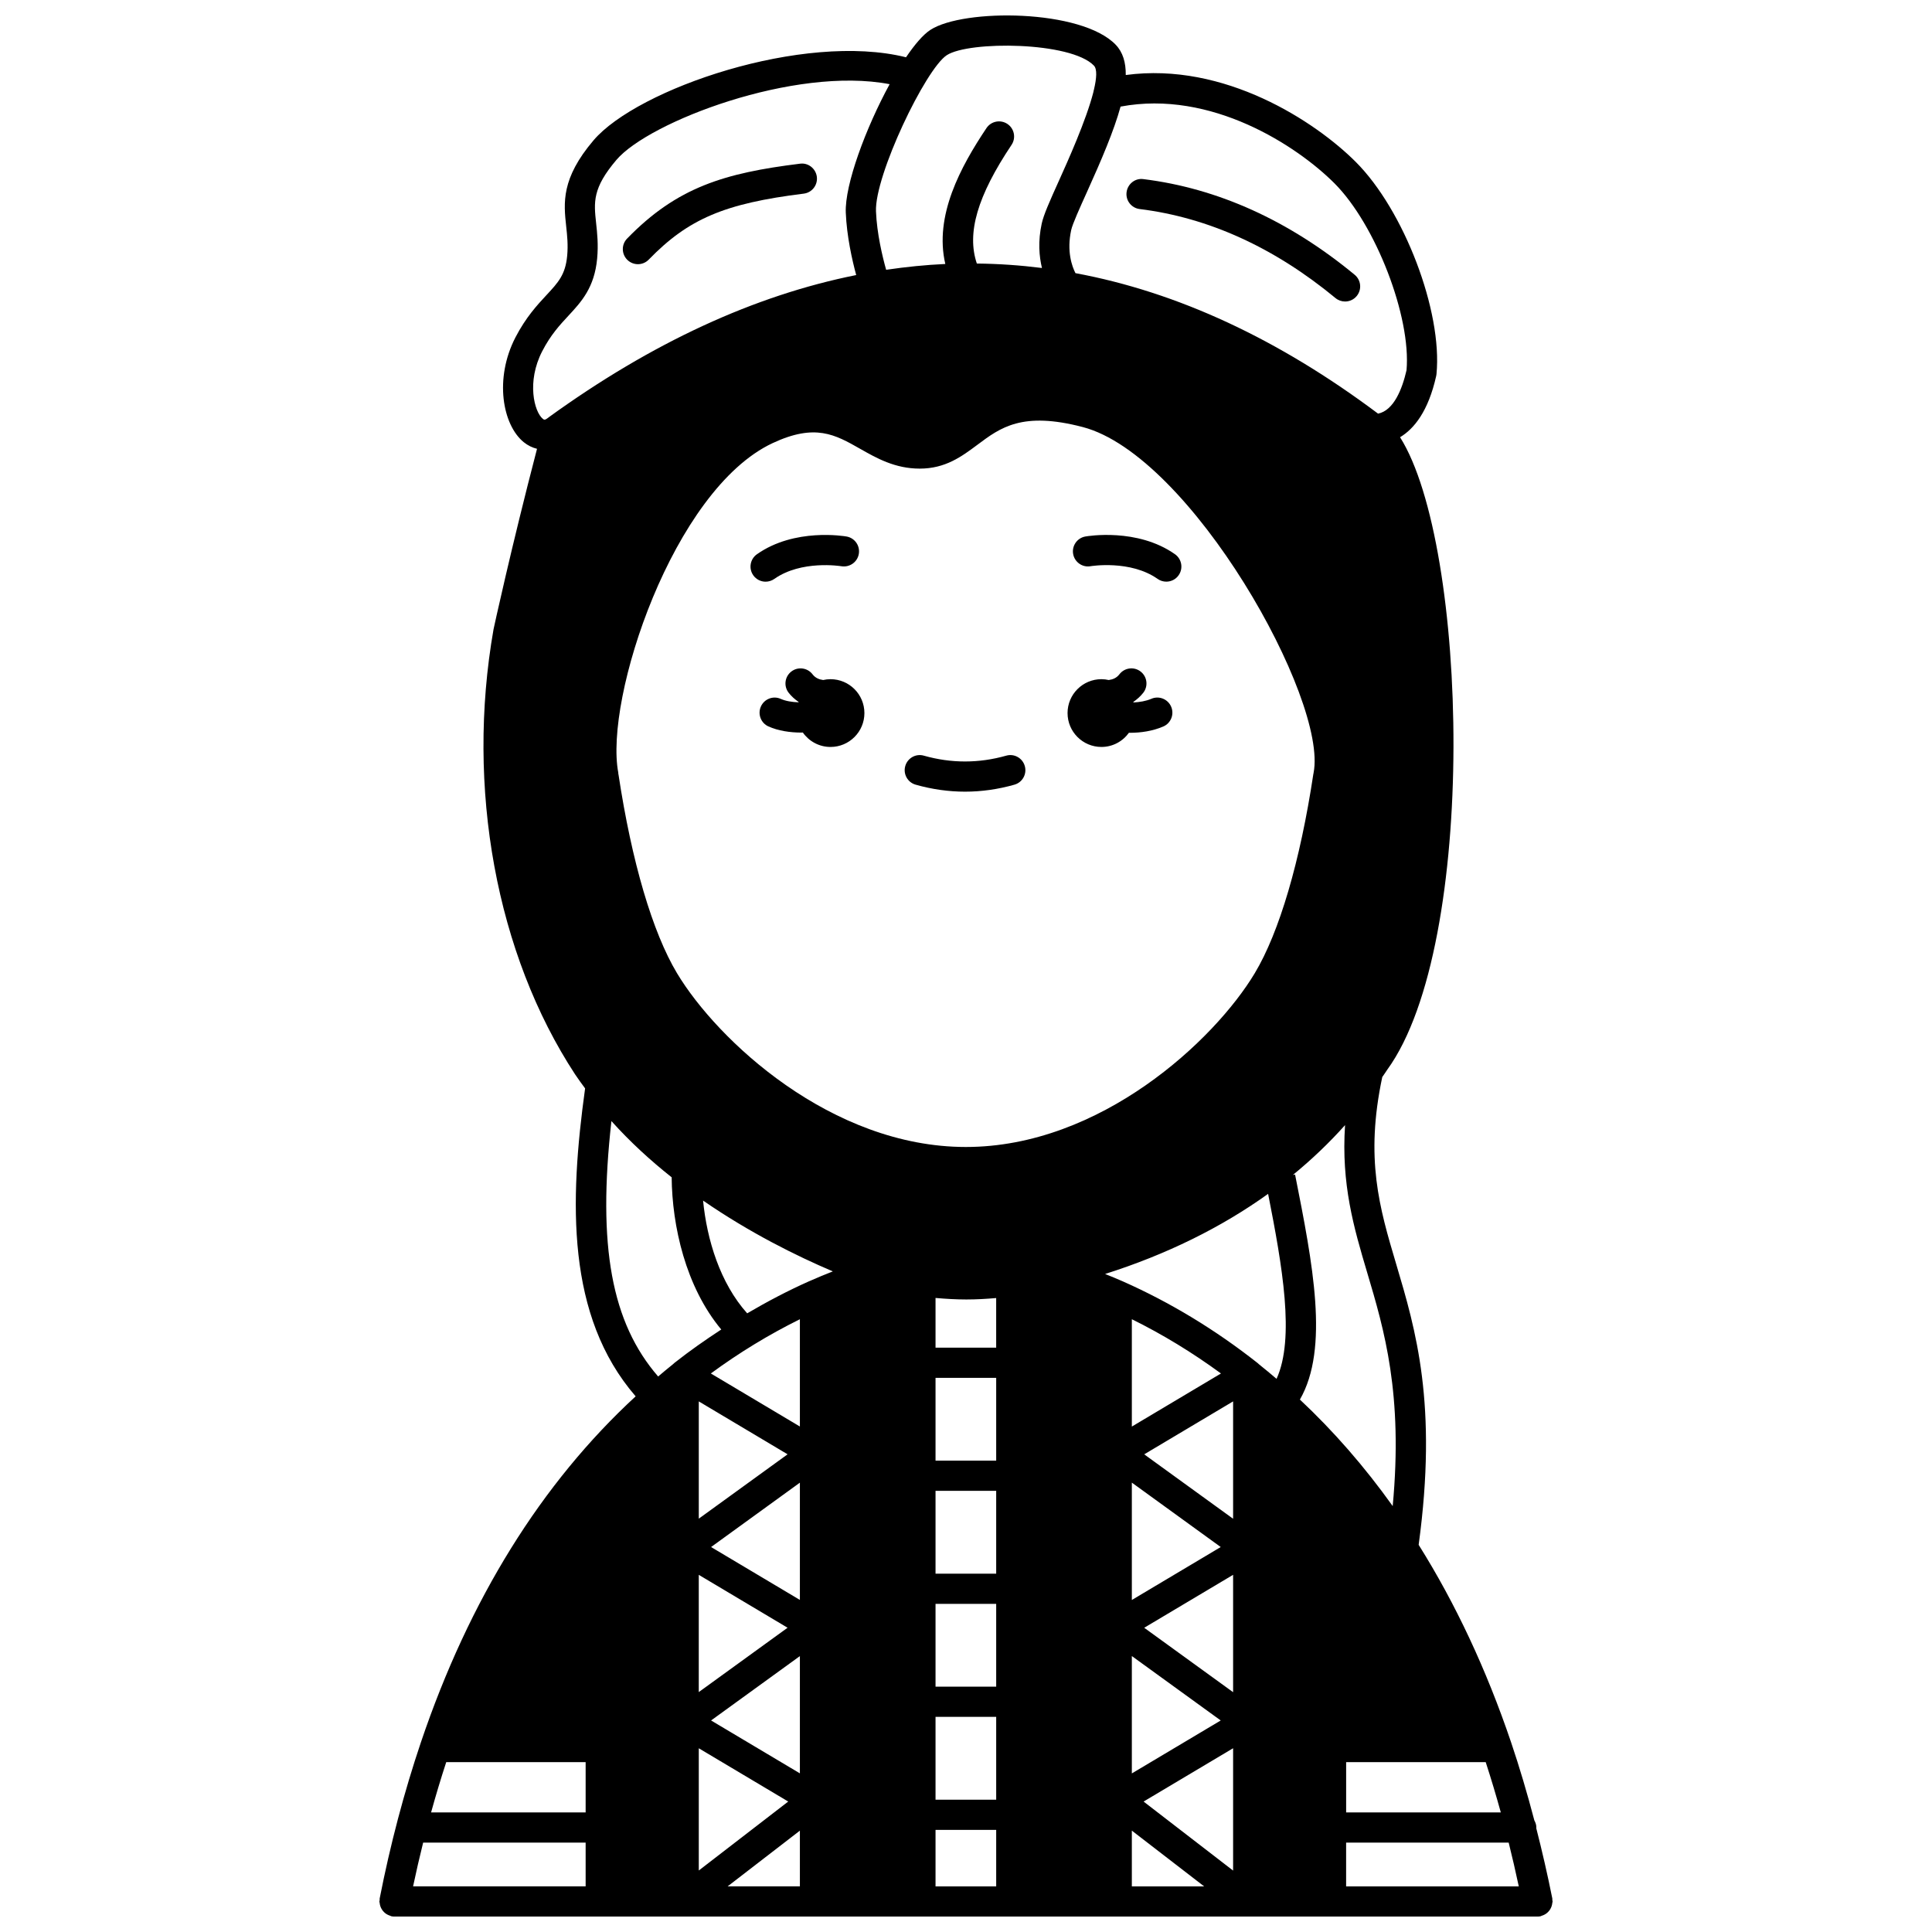 <?xml version="1.0" encoding="UTF-8"?>
<!-- Uploaded to: ICON Repo, www.iconrepo.com, Generator: ICON Repo Mixer Tools -->
<svg width="800px" height="800px" version="1.1" viewBox="144 144 512 512" xmlns="http://www.w3.org/2000/svg">
 <defs>
  <clipPath id="a">
   <path d="m244 148.09h312v503.81h-312z"/>
  </clipPath>
 </defs>
 <path d="m449.12 329.19c-1.473 0.625-3.133 0.887-4.742 0.965-0.012-0.039-0.023-0.082-0.039-0.129 0.98-0.684 1.891-1.469 2.66-2.465 1.344-1.75 1.016-4.262-0.734-5.606-1.75-1.348-4.258-1.016-5.606 0.734-0.762 0.992-1.754 1.375-2.824 1.523-0.625-0.141-1.273-0.223-1.941-0.223-4.957 0-8.98 4.023-8.98 8.98s4.023 8.98 8.98 8.98c3.008 0 5.656-1.492 7.285-3.762 0.082 0 0.164 0.012 0.25 0.012 2.941 0 6.059-0.469 8.84-1.664 2.031-0.867 2.973-3.219 2.102-5.25-0.863-2.027-3.227-2.981-5.25-2.098z"/>
 <path d="m364.09 323.99c-0.668 0-1.312 0.082-1.941 0.223-1.066-0.145-2.062-0.531-2.824-1.523-1.344-1.75-3.863-2.078-5.606-0.734-1.75 1.344-2.082 3.856-0.734 5.606 0.766 0.996 1.676 1.781 2.66 2.461-0.012 0.031-0.02 0.062-0.027 0.098-1.695-0.059-3.383-0.32-4.695-0.902-2.016-0.914-4.383 0.004-5.281 2.019-0.898 2.019 0.004 4.383 2.019 5.281 2.59 1.16 5.723 1.625 8.742 1.625 0.121 0 0.23-0.016 0.355-0.02 1.625 2.312 4.301 3.828 7.34 3.828 4.957 0 8.98-4.023 8.98-8.98-0.004-4.969-4.027-8.98-8.988-8.98z"/>
 <path d="m431.63 286.18c-2.168 0.383-3.613 2.449-3.238 4.617 0.375 2.172 2.457 3.644 4.617 3.254 0.109-0.02 10.547-1.727 17.77 3.363 0.699 0.492 1.504 0.73 2.301 0.73 1.254 0 2.496-0.586 3.269-1.695 1.273-1.805 0.84-4.301-0.965-5.574-9.98-7.031-23.199-4.797-23.754-4.695z"/>
 <path d="m349.2 297.42c7.172-5.055 17.52-3.402 17.766-3.363 2.172 0.363 4.242-1.07 4.625-3.246 0.383-2.176-1.066-4.25-3.242-4.629-0.559-0.098-13.777-2.336-23.758 4.703-1.805 1.273-2.238 3.766-0.965 5.574 0.781 1.105 2.016 1.695 3.269 1.695 0.797-0.004 1.605-0.242 2.305-0.734z"/>
 <path d="m410.65 344.26c-7.25 2.051-14.562 2.055-21.812 0-2.117-0.617-4.336 0.633-4.934 2.754-0.605 2.125 0.633 4.336 2.754 4.934 4.336 1.23 8.738 1.852 13.086 1.852 4.352 0 8.754-0.621 13.086-1.852 2.129-0.602 3.359-2.812 2.754-4.934-0.594-2.121-2.812-3.371-4.934-2.754z"/>
 <path d="m356.01 187.38c-20.02 2.477-32.598 6.227-45.824 19.848-1.539 1.582-1.5 4.113 0.082 5.656 0.777 0.75 1.785 1.129 2.789 1.129 1.043 0 2.082-0.406 2.867-1.215 10.488-10.797 20.082-14.883 41.07-17.48 2.191-0.27 3.746-2.262 3.481-4.457-0.281-2.191-2.285-3.785-4.465-3.481z"/>
 <path d="m446.03 199.4c18.203 2.25 35.664 10.188 51.887 23.59 0.746 0.613 1.648 0.914 2.543 0.914 1.152 0 2.297-0.496 3.082-1.453 1.406-1.703 1.168-4.223-0.535-5.629-17.414-14.383-36.258-22.914-55.996-25.355-2.188-0.312-4.188 1.285-4.457 3.477-0.277 2.191 1.281 4.188 3.477 4.457z"/>
 <g clip-path="url(#a)">
  <path d="m555.38 647.52c-0.012-0.137 0.027-0.262 0-0.395-1.27-6.367-2.707-12.582-4.262-18.668 0-0.051 0.031-0.098 0.031-0.148 0-0.691-0.219-1.312-0.531-1.879-1.871-7.141-3.926-14.078-6.172-20.723-6.551-19.328-14.742-36.777-24.488-52.312 5.074-37.254-0.77-56.988-5.953-74.395-4.453-14.957-8.281-27.918-3.691-49.566 0.445-0.66 0.91-1.301 1.34-1.973 24.152-33.32 21.473-138.97 3.375-167.59 3.703-2.223 7.488-6.852 9.582-16.258 0.035-0.16 0.059-0.32 0.074-0.484 1.617-16.609-8.582-43.406-21.402-56.223-10.629-10.629-34.738-26.559-60.945-23.023 0.035-3.312-0.75-6.027-2.664-8.023-9.086-9.473-40.336-9.637-49.109-3.941-1.922 1.246-4.164 3.875-6.461 7.262-27.18-6.773-71.195 8.359-82.809 22.004-8.625 10.141-7.926 16.582-7.25 22.82 0.262 2.402 0.527 4.887 0.262 7.769-0.469 5.027-2.359 7.062-5.496 10.434-2.43 2.617-5.453 5.871-8.215 11.203-5.652 10.941-3.426 23.191 2.191 27.766 1.098 0.891 2.293 1.461 3.527 1.762-6.875 26.379-11.453 47.473-11.527 47.844-7.356 41.961 0.723 86.051 21.621 117.94 0.84 1.277 1.754 2.484 2.648 3.715-4.137 29.961-5.039 60.289 13.395 81.605-24.98 23.031-44.102 53.789-56.906 91.676-4.441 13.16-8.121 27.094-10.934 41.422-0.027 0.133 0.016 0.258 0.004 0.391-0.012 0.133-0.078 0.246-0.078 0.383 0 0.145 0.066 0.266 0.078 0.402 0.027 0.273 0.074 0.527 0.16 0.789 0.074 0.242 0.172 0.469 0.293 0.691 0.125 0.223 0.262 0.43 0.418 0.625 0.164 0.199 0.336 0.375 0.535 0.539 0.191 0.16 0.395 0.297 0.621 0.414 0.234 0.129 0.477 0.227 0.738 0.309 0.137 0.039 0.238 0.133 0.379 0.156 0.258 0.051 0.512 0.07 0.766 0.07h0.004 302.92 0.004c0.258 0 0.516-0.023 0.777-0.074 0.137-0.027 0.238-0.113 0.367-0.152 0.27-0.078 0.512-0.18 0.75-0.312 0.219-0.121 0.418-0.25 0.613-0.41 0.199-0.168 0.375-0.34 0.539-0.543 0.164-0.195 0.301-0.398 0.418-0.625 0.121-0.223 0.211-0.449 0.293-0.691 0.082-0.262 0.133-0.512 0.16-0.789 0.016-0.137 0.078-0.258 0.078-0.395 0.008-0.141-0.055-0.258-0.066-0.391zm-256.18-3.613h-45.73c0.824-3.902 1.715-7.769 2.668-11.598h43.062zm0-19.602h-40.957c1.25-4.516 2.582-8.957 4.012-13.316h36.945zm238.53-13.316c1.41 4.328 2.742 8.773 4 13.316h-40.988v-13.316zm-96.766-438.74c24.031-4.527 46.777 10.422 56.664 20.312 10.949 10.949 20.367 35.398 19.117 49.551-1.137 4.969-3.363 10.648-7.539 11.508-26.391-19.781-53.152-32.211-80.199-37.234-0.918-1.812-2.356-5.781-1.129-11.422 0.348-1.605 2.297-5.914 4.18-10.082 3.848-8.52 7.137-16.191 8.906-22.633zm51.141 176.67c-0.008 0.051-0.039 0.094-0.043 0.141-3.5 23.219-9.02 41.984-15.539 52.855-10.68 17.805-40.91 46.047-76.551 46.047s-65.867-28.246-76.551-46.047c-6.504-10.84-12.008-29.535-15.512-52.664-0.004-0.074-0.043-0.137-0.051-0.207-0.012-0.074 0.016-0.148 0.004-0.223-3.777-19.699 14.547-75.078 40.91-87.398 11.262-5.258 16.52-2.269 23.184 1.52 4.324 2.457 9.223 5.246 15.785 5.246 6.82 0 11.125-3.215 15.285-6.316 6.109-4.574 11.879-8.891 27.902-4.703 28.656 7.481 65.016 72.246 61.188 91.637-0.02 0.031-0.004 0.066-0.012 0.113zm-97.188-190.3c5.879-3.816 32.867-3.606 38.984 2.769 0.887 0.922 0.727 3.309 0.008 6.359-0.055 0.203-0.117 0.395-0.137 0.605-1.895 7.488-6.918 18.605-9 23.223-2.668 5.906-4.199 9.363-4.703 11.672-1.023 4.711-0.688 8.664 0.062 11.773-5.742-0.723-11.496-1.121-17.258-1.18-2.723-8.066 0.133-17.887 9.199-31.449 1.227-1.836 0.734-4.32-1.102-5.547-1.832-1.227-4.324-0.734-5.547 1.102-6.848 10.242-13.895 23.223-10.906 36.012-5.219 0.234-10.445 0.77-15.68 1.539-0.992-3.539-2.453-9.598-2.691-15.48-0.391-9.48 13.137-37.746 18.77-41.398zm-105.45 95.93c-0.031 0.023-0.047 0.059-0.078 0.082-0.027 0.023-0.066 0.027-0.098 0.051-0.914 0.746-1.129 0.566-1.461 0.289-2.238-1.824-4.32-9.789-0.137-17.891 2.254-4.363 4.652-6.938 6.965-9.43 3.379-3.641 6.879-7.406 7.594-15.137 0.344-3.688 0.016-6.711-0.273-9.379-0.605-5.574-1-9.258 5.394-16.773 8.582-10.094 47.195-24.891 72.391-20.051-6.305 11.555-11.922 26.656-11.621 34.043 0.258 6.25 1.672 12.527 2.758 16.539-26.977 5.398-54.156 17.926-81.434 37.656zm33.328 250.59c-0.027 0.023-0.059 0.043-0.09 0.066-0.137 0.105-0.262 0.219-0.375 0.34-1.324 1.051-2.621 2.148-3.914 3.238-12.363-14.258-16.098-34.57-12.383-67.684 4.945 5.508 10.359 10.461 15.965 14.898 0.117 12.84 3.68 28.984 13.145 40.336-4.207 2.75-8.336 5.633-12.309 8.77-0.016 0.016-0.027 0.023-0.039 0.035zm6.391 10.246 23.535 14.02-23.535 17.055zm23.531 59.98-23.535 17.055v-31.074zm-23.531 31.945 23.703 14.117-23.703 18.273zm26.793 36.598h-19.152l19.152-14.77zm0-29.953-23.535-14.016 23.535-17.059zm0-45.961-23.535-14.016 23.535-17.059zm0-45.957-23.598-14.055c7.477-5.492 15.367-10.305 23.598-14.375zm2.461-38.496c-0.012 0.004-0.023 0.012-0.039 0.016-0.016 0.008-0.035 0.016-0.051 0.02-5.59 2.488-11.023 5.352-16.336 8.469-7.199-8.051-10.668-19.5-11.691-29.883 12.312 8.5 24.738 14.66 34.387 18.766-2.121 0.844-4.231 1.695-6.269 2.613zm49.562 160.37h-16.074v-14.977h16.074zm0-22.977h-16.074v-21.949h16.074zm0-29.949h-16.074v-21.949h16.074zm0-29.949h-16.074v-21.949h16.074zm0-29.949h-16.074v-21.949h16.074zm0-29.945h-16.074v-13.172c2.727 0.238 5.449 0.402 8.168 0.402 2.641 0 5.273-0.152 7.902-0.379v13.148zm35.949 142.77v-14.781l19.168 14.781zm26.836-4.191-23.723-18.293 23.723-14.129zm-26.836-25.75v-31.102l23.555 17.07zm26.836-21.527-23.559-17.07 23.559-14.031zm-26.836-24.434v-31.102l23.555 17.07zm26.836-21.527-23.559-17.07 23.559-14.031zm-26.836-24.43v-28.449c8.188 4.043 16.086 8.859 23.621 14.379zm38.352-12.645c-1.531-1.309-3.074-2.598-4.652-3.852-0.121-0.125-0.25-0.242-0.391-0.352-11.121-8.777-23.129-16.055-35.664-21.613-0.023-0.012-0.047-0.02-0.07-0.031-0.012-0.004-0.023-0.008-0.035-0.016-1.508-0.68-3.078-1.293-4.629-1.926 16.25-5.156 30.746-12.297 43.203-21.234 3.769 19.125 7.129 38.258 2.238 49.023zm6.184 5.492c7.828-13.598 3.406-36.004-1.277-59.633l-0.555 0.094c0.051-0.039 0.102-0.09 0.148-0.129l0.383-0.082-0.375 0.074c4.926-4.047 9.484-8.406 13.645-13.059-1.043 15.664 2.312 27.16 5.875 39.121 4.508 15.133 9.527 32.121 6.75 61.836-7.426-10.398-15.625-19.824-24.594-28.223zm12.25 129.01v-11.598h43.082c0.949 3.809 1.84 7.676 2.676 11.598z"/>
 </g>
</svg>